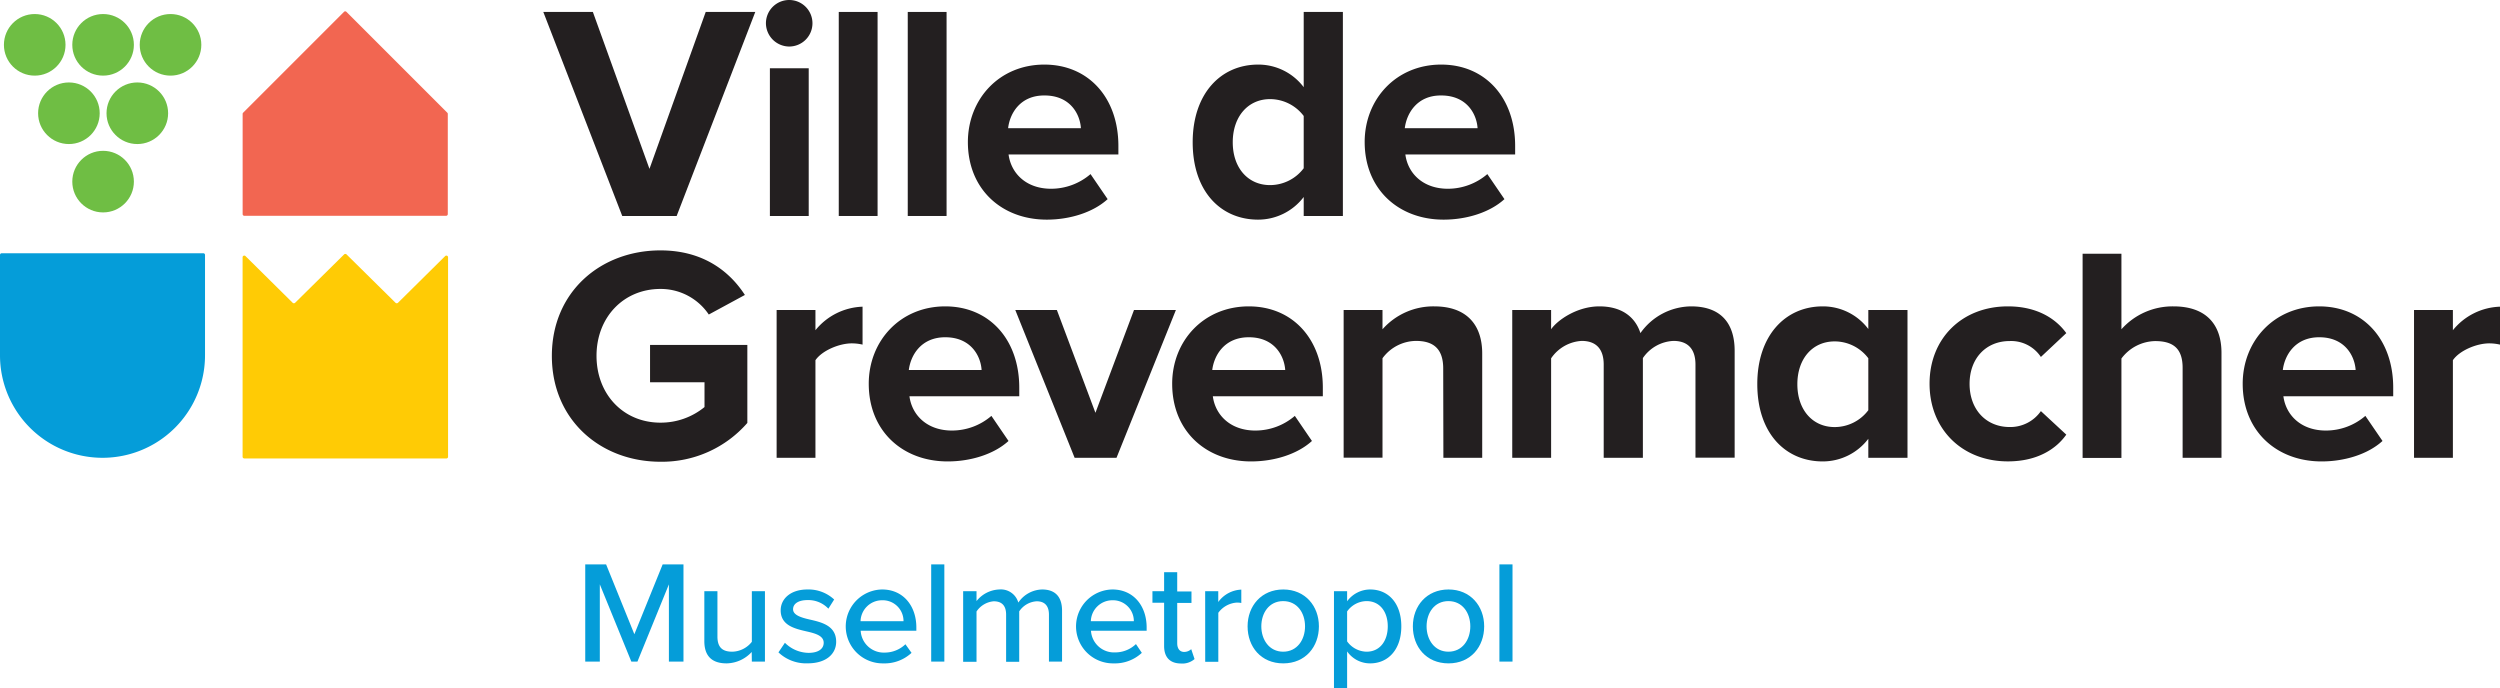 <svg xmlns="http://www.w3.org/2000/svg" viewBox="0 0 560.92 154.46"><defs><style>.cls-1{isolation:isolate;}.cls-2{fill:#231f20;}.cls-3{fill:#f26651;}.cls-4{fill:#059dd9;}.cls-5{fill:#ffcb05;}.cls-6{fill:#6fbe44;mix-blend-mode:multiply;}</style></defs><g class="cls-1"><g id="Layer_1" data-name="Layer 1"><path class="cls-2" d="M289,276.8c9.47,0,15.44,4.6,18.94,10l-8.1,4.39A13,13,0,0,0,289,285.45c-8.31,0-14.35,6.38-14.35,15s6,15,14.35,15a15.49,15.49,0,0,0,9.88-3.5v-5.56H286.66v-8.38h21.83v17.5A25.41,25.41,0,0,1,289,324.22c-13.39,0-24.37-9.33-24.37-23.74S275.61,276.8,289,276.8Z" transform="translate(-140.81 -220.62)"/><path class="cls-2" d="M315.06,290.18h8.71v4.53a14.21,14.21,0,0,1,10.57-5.28v8.51a10.75,10.75,0,0,0-2.4-.28c-2.88,0-6.72,1.65-8.17,3.78v21.89h-8.71Z" transform="translate(-140.81 -220.62)"/><path class="cls-2" d="M352.89,289.36c9.88,0,16.61,7.41,16.61,18.25v1.92H344.86c.55,4.19,3.91,7.69,9.54,7.69a13.56,13.56,0,0,0,8.85-3.29l3.84,5.63c-3.29,3-8.51,4.59-13.65,4.59-10.09,0-17.71-6.79-17.71-17.43C335.73,297.11,342.8,289.36,352.89,289.36Zm-8.17,14.27h16.33c-.2-3.15-2.4-7.34-8.16-7.34C347.46,296.29,345.13,300.34,344.72,303.63Z" transform="translate(-140.81 -220.62)"/><path class="cls-2" d="M368.61,290.18h9.33l8.65,23.06,8.65-23.06h9.4l-13.32,33.15h-9.4Z" transform="translate(-140.81 -220.62)"/><path class="cls-2" d="M421,289.36c9.89,0,16.61,7.41,16.61,18.25v1.92H412.93c.55,4.19,3.92,7.69,9.54,7.69a13.57,13.57,0,0,0,8.86-3.29l3.84,5.63c-3.29,3-8.51,4.59-13.66,4.59-10.09,0-17.7-6.79-17.7-17.43C403.81,297.11,410.87,289.36,421,289.36Zm-8.16,14.27h16.33c-.21-3.15-2.4-7.34-8.17-7.34C415.54,296.29,413.21,300.34,412.8,303.63Z" transform="translate(-140.81 -220.62)"/><path class="cls-2" d="M464.62,303.29c0-4.6-2.4-6.18-6.11-6.18A9.44,9.44,0,0,0,451,301v22.31h-8.72V290.18H451v4.32a15.22,15.22,0,0,1,11.6-5.14c7.27,0,10.77,4.12,10.77,10.57v23.4h-8.71Z" transform="translate(-140.81 -220.62)"/><path class="cls-2" d="M521.22,302.4c0-3.09-1.37-5.29-4.94-5.29a8.77,8.77,0,0,0-6.86,3.85v22.37h-8.79V302.4c0-3.09-1.37-5.29-4.94-5.29a8.89,8.89,0,0,0-6.86,3.91v22.31h-8.72V290.18h8.72v4.32c1.37-2,5.76-5.14,10.84-5.14,4.87,0,8,2.26,9.2,6a14.06,14.06,0,0,1,11.39-6c6.11,0,9.75,3.22,9.75,10v23.95h-8.79Z" transform="translate(-140.81 -220.62)"/><path class="cls-2" d="M560,319.07a12.83,12.83,0,0,1-10.22,5.08c-8.37,0-14.69-6.31-14.69-17.36,0-10.84,6.25-17.43,14.69-17.43A12.73,12.73,0,0,1,560,294.44v-4.26h8.79v33.15H560ZM560,301a9.46,9.46,0,0,0-7.55-3.78c-4.94,0-8.37,3.84-8.37,9.61s3.43,9.61,8.37,9.61a9.46,9.46,0,0,0,7.55-3.78Z" transform="translate(-140.81 -220.62)"/><path class="cls-2" d="M591.31,289.36c6.79,0,10.91,2.95,13.11,6l-5.7,5.35a8,8,0,0,0-7-3.57c-5.28,0-9,3.85-9,9.61s3.71,9.68,9,9.68a8.36,8.36,0,0,0,7-3.57l5.7,5.28c-2.2,3.09-6.32,6-13.11,6-10.23,0-17.57-7.2-17.57-17.43S581.08,289.36,591.31,289.36Z" transform="translate(-140.81 -220.62)"/><path class="cls-2" d="M630.52,303.15c0-4.6-2.4-6-6.18-6a9.66,9.66,0,0,0-7.55,3.91v22.31h-8.71V277.55h8.71V294.5a15.38,15.38,0,0,1,11.67-5.14c7.28,0,10.78,4,10.78,10.43v23.54h-8.72Z" transform="translate(-140.81 -220.62)"/><path class="cls-2" d="M661.16,289.36c9.88,0,16.61,7.41,16.61,18.25v1.92H653.13c.55,4.19,3.91,7.69,9.54,7.69a13.52,13.52,0,0,0,8.85-3.29l3.85,5.63c-3.3,3-8.51,4.59-13.66,4.59-10.09,0-17.71-6.79-17.71-17.43C644,297.11,651.07,289.36,661.16,289.36ZM653,303.63h16.34c-.21-3.15-2.4-7.34-8.17-7.34C655.74,296.29,653.41,300.34,653,303.63Z" transform="translate(-140.81 -220.62)"/><path class="cls-2" d="M682.44,290.18h8.72v4.53a14.17,14.17,0,0,1,10.57-5.28v8.51a10.85,10.85,0,0,0-2.41-.28c-2.88,0-6.72,1.65-8.16,3.78v21.89h-8.72Z" transform="translate(-140.81 -220.62)"/><path class="cls-3" d="M218,223.27l-22.64,22.64a.39.39,0,0,0-.11.27v22.48a.38.38,0,0,0,.38.38H240.9a.38.38,0,0,0,.38-.38V246.18a.39.39,0,0,0-.11-.27l-22.64-22.64A.38.38,0,0,0,218,223.27Z" transform="translate(-140.81 -220.62)"/><path class="cls-4" d="M140.81,300.46a23,23,0,1,0,46-.25V277.82a.38.38,0,0,0-.38-.38H141.19a.38.38,0,0,0-.38.38Z" transform="translate(-140.81 -220.62)"/><path class="cls-5" d="M240.9,323.48H195.62a.38.38,0,0,1-.38-.38V278.35a.38.38,0,0,1,.65-.27l10.59,10.48a.4.4,0,0,0,.54,0l11-10.86a.4.4,0,0,1,.54,0l11,10.86a.4.4,0,0,0,.54,0l10.59-10.48a.38.38,0,0,1,.65.27V323.1A.38.38,0,0,1,240.9,323.48Z" transform="translate(-140.81 -220.62)"/><circle class="cls-6" cx="7.79" cy="10.06" r="6.91"/><circle class="cls-6" cx="23.13" cy="10.06" r="6.91"/><circle class="cls-6" cx="23.13" cy="40.75" r="6.91"/><circle class="cls-6" cx="38.26" cy="10.06" r="6.91"/><circle class="cls-6" cx="30.81" cy="25.41" r="6.91"/><circle class="cls-6" cx="15.46" cy="25.41" r="6.91"/><path class="cls-2" d="M262.71,223.3h11.12l12.7,35.21,12.62-35.21h11.12l-17.64,45.78H280.42Z" transform="translate(-140.81 -220.62)"/><path class="cls-2" d="M312.66,225.84a5.22,5.22,0,1,1,5.21,5.22A5.26,5.26,0,0,1,312.66,225.84Zm.89,10.09h8.71v33.15h-8.71Z" transform="translate(-140.81 -220.62)"/><path class="cls-2" d="M329,223.3h8.71v45.78H329Z" transform="translate(-140.81 -220.62)"/><path class="cls-2" d="M344.48,223.3h8.71v45.78h-8.71Z" transform="translate(-140.81 -220.62)"/><path class="cls-2" d="M375.13,235.11c9.88,0,16.61,7.41,16.61,18.25v1.92H367.1c.55,4.19,3.91,7.69,9.54,7.69a13.59,13.59,0,0,0,8.85-3.29l3.84,5.62c-3.29,3-8.51,4.6-13.65,4.6-10.09,0-17.71-6.79-17.71-17.43C358,242.86,365,235.11,375.13,235.11ZM367,249.38h16.33c-.2-3.16-2.4-7.34-8.16-7.34C369.7,242,367.37,246.09,367,249.38Z" transform="translate(-140.81 -220.62)"/><path class="cls-2" d="M433.32,264.82a12.85,12.85,0,0,1-10.22,5.08c-8.38,0-14.69-6.31-14.69-17.36,0-10.85,6.24-17.43,14.69-17.43a12.76,12.76,0,0,1,10.22,5.07V223.3h8.79v45.78h-8.79Zm0-18.18a9.48,9.48,0,0,0-7.55-3.78c-4.94,0-8.37,3.91-8.37,9.68s3.43,9.61,8.37,9.61a9.48,9.48,0,0,0,7.55-3.78Z" transform="translate(-140.81 -220.62)"/><path class="cls-2" d="M464.16,235.11c9.88,0,16.6,7.41,16.6,18.25v1.92H456.13c.54,4.19,3.91,7.69,9.54,7.69a13.61,13.61,0,0,0,8.85-3.29l3.84,5.62c-3.29,3-8.51,4.6-13.65,4.6-10.09,0-17.71-6.79-17.71-17.43C447,242.86,454.07,235.11,464.16,235.11ZM456,249.38h16.33c-.2-3.16-2.4-7.34-8.16-7.34C458.73,242,456.4,246.09,456,249.38Z" transform="translate(-140.81 -220.62)"/><path class="cls-4" d="M290.89,351.73l-7.06,17.33h-1.37l-7.07-17.33v17.33h-3.27V347.25h4.68l6.34,15.67,6.35-15.67h4.67v21.81h-3.27Z" transform="translate(-140.81 -220.62)"/><path class="cls-4" d="M309.47,366.9a7.82,7.82,0,0,1-5.63,2.56c-3.36,0-5-1.71-5-5V353.27h2.94v10.17c0,2.61,1.31,3.4,3.34,3.4a5.74,5.74,0,0,0,4.38-2.22V353.27h2.94v15.79h-2.94Z" transform="translate(-140.81 -220.62)"/><path class="cls-4" d="M316.92,364.84a7.64,7.64,0,0,0,5.3,2.26c2.22,0,3.4-.91,3.4-2.26,0-1.57-1.8-2.09-3.83-2.55-2.68-.62-5.82-1.34-5.82-4.74,0-2.52,2.16-4.67,6-4.67a8.46,8.46,0,0,1,6,2.25l-1.3,2.06a6.17,6.17,0,0,0-4.68-1.93c-2,0-3.24.79-3.24,2.06s1.7,1.84,3.67,2.29c2.74.62,6,1.38,6,5,0,2.71-2.22,4.84-6.37,4.84a9,9,0,0,1-6.58-2.46Z" transform="translate(-140.81 -220.62)"/><path class="cls-4" d="M338.73,352.88c4.74,0,7.68,3.69,7.68,8.53v.72H333.92a5.18,5.18,0,0,0,5.36,4.91,6.73,6.73,0,0,0,4.68-1.87l1.37,1.93a8.87,8.87,0,0,1-6.34,2.36,8.29,8.29,0,0,1-.26-16.58ZM333.89,360h9.64a4.66,4.66,0,0,0-4.8-4.7A4.83,4.83,0,0,0,333.89,360Z" transform="translate(-140.81 -220.62)"/><path class="cls-4" d="M349.74,347.25h2.95v21.81h-2.95Z" transform="translate(-140.81 -220.62)"/><path class="cls-4" d="M376.16,358.53c0-1.83-.82-3-2.75-3a5.07,5.07,0,0,0-3.92,2.26v11.31h-2.94V358.53c0-1.83-.79-3-2.78-3a5.16,5.16,0,0,0-3.86,2.29v11.28h-3V353.27h3v2.22a6.82,6.82,0,0,1,5.1-2.61,4.07,4.07,0,0,1,4.28,2.94,6.64,6.64,0,0,1,5.33-2.94c2.91,0,4.48,1.6,4.48,4.77v11.41h-2.94Z" transform="translate(-140.81 -220.62)"/><path class="cls-4" d="M390.4,352.88c4.74,0,7.68,3.69,7.68,8.53v.72H385.59A5.18,5.18,0,0,0,391,367a6.73,6.73,0,0,0,4.68-1.87L397,367.1a8.87,8.87,0,0,1-6.34,2.36,8.29,8.29,0,0,1-.26-16.58ZM385.56,360h9.65a4.68,4.68,0,0,0-4.81-4.7A4.84,4.84,0,0,0,385.56,360Z" transform="translate(-140.81 -220.62)"/><path class="cls-4" d="M402,365.56v-9.71h-2.62v-2.58H402V349h2.94v4.32h3.2v2.58h-3.2v9.06c0,1.11.52,1.93,1.54,1.93a2.31,2.31,0,0,0,1.6-.62l.75,2.22a4.18,4.18,0,0,1-3.07,1C403.26,369.46,402,368.05,402,365.56Z" transform="translate(-140.81 -220.62)"/><path class="cls-4" d="M411.21,353.27h2.94v2.42a6.72,6.72,0,0,1,5.17-2.78v3a5,5,0,0,0-1-.09,5.59,5.59,0,0,0-4.16,2.29v11h-2.94Z" transform="translate(-140.81 -220.62)"/><path class="cls-4" d="M420.73,361.15c0-4.55,3.08-8.27,8-8.27s8,3.72,8,8.27-3,8.31-8,8.31S420.73,365.73,420.73,361.15Zm12.89,0c0-3-1.74-5.66-4.91-5.66s-4.9,2.68-4.9,5.66,1.76,5.69,4.9,5.69S433.62,364.16,433.62,361.15Z" transform="translate(-140.81 -220.62)"/><path class="cls-4" d="M440.11,375.08V353.27h2.95v2.26a6.43,6.43,0,0,1,5.16-2.65c4.12,0,7,3.1,7,8.27s-2.91,8.31-7,8.31a6.27,6.27,0,0,1-5.16-2.69v8.31Zm7.33-19.59a5.41,5.41,0,0,0-4.38,2.32v6.71a5.49,5.49,0,0,0,4.38,2.32c2.94,0,4.74-2.39,4.74-5.69S450.38,355.49,447.44,355.49Z" transform="translate(-140.81 -220.62)"/><path class="cls-4" d="M457.81,361.15c0-4.55,3.08-8.27,8-8.27s8,3.72,8,8.27-3,8.31-8,8.31S457.81,365.73,457.81,361.15Zm12.89,0c0-3-1.74-5.66-4.91-5.66s-4.9,2.68-4.9,5.66,1.76,5.69,4.9,5.69S470.7,364.16,470.7,361.15Z" transform="translate(-140.81 -220.62)"/><path class="cls-4" d="M477.23,347.25h2.94v21.81h-2.94Z" transform="translate(-140.81 -220.62)"/></g></g></svg>